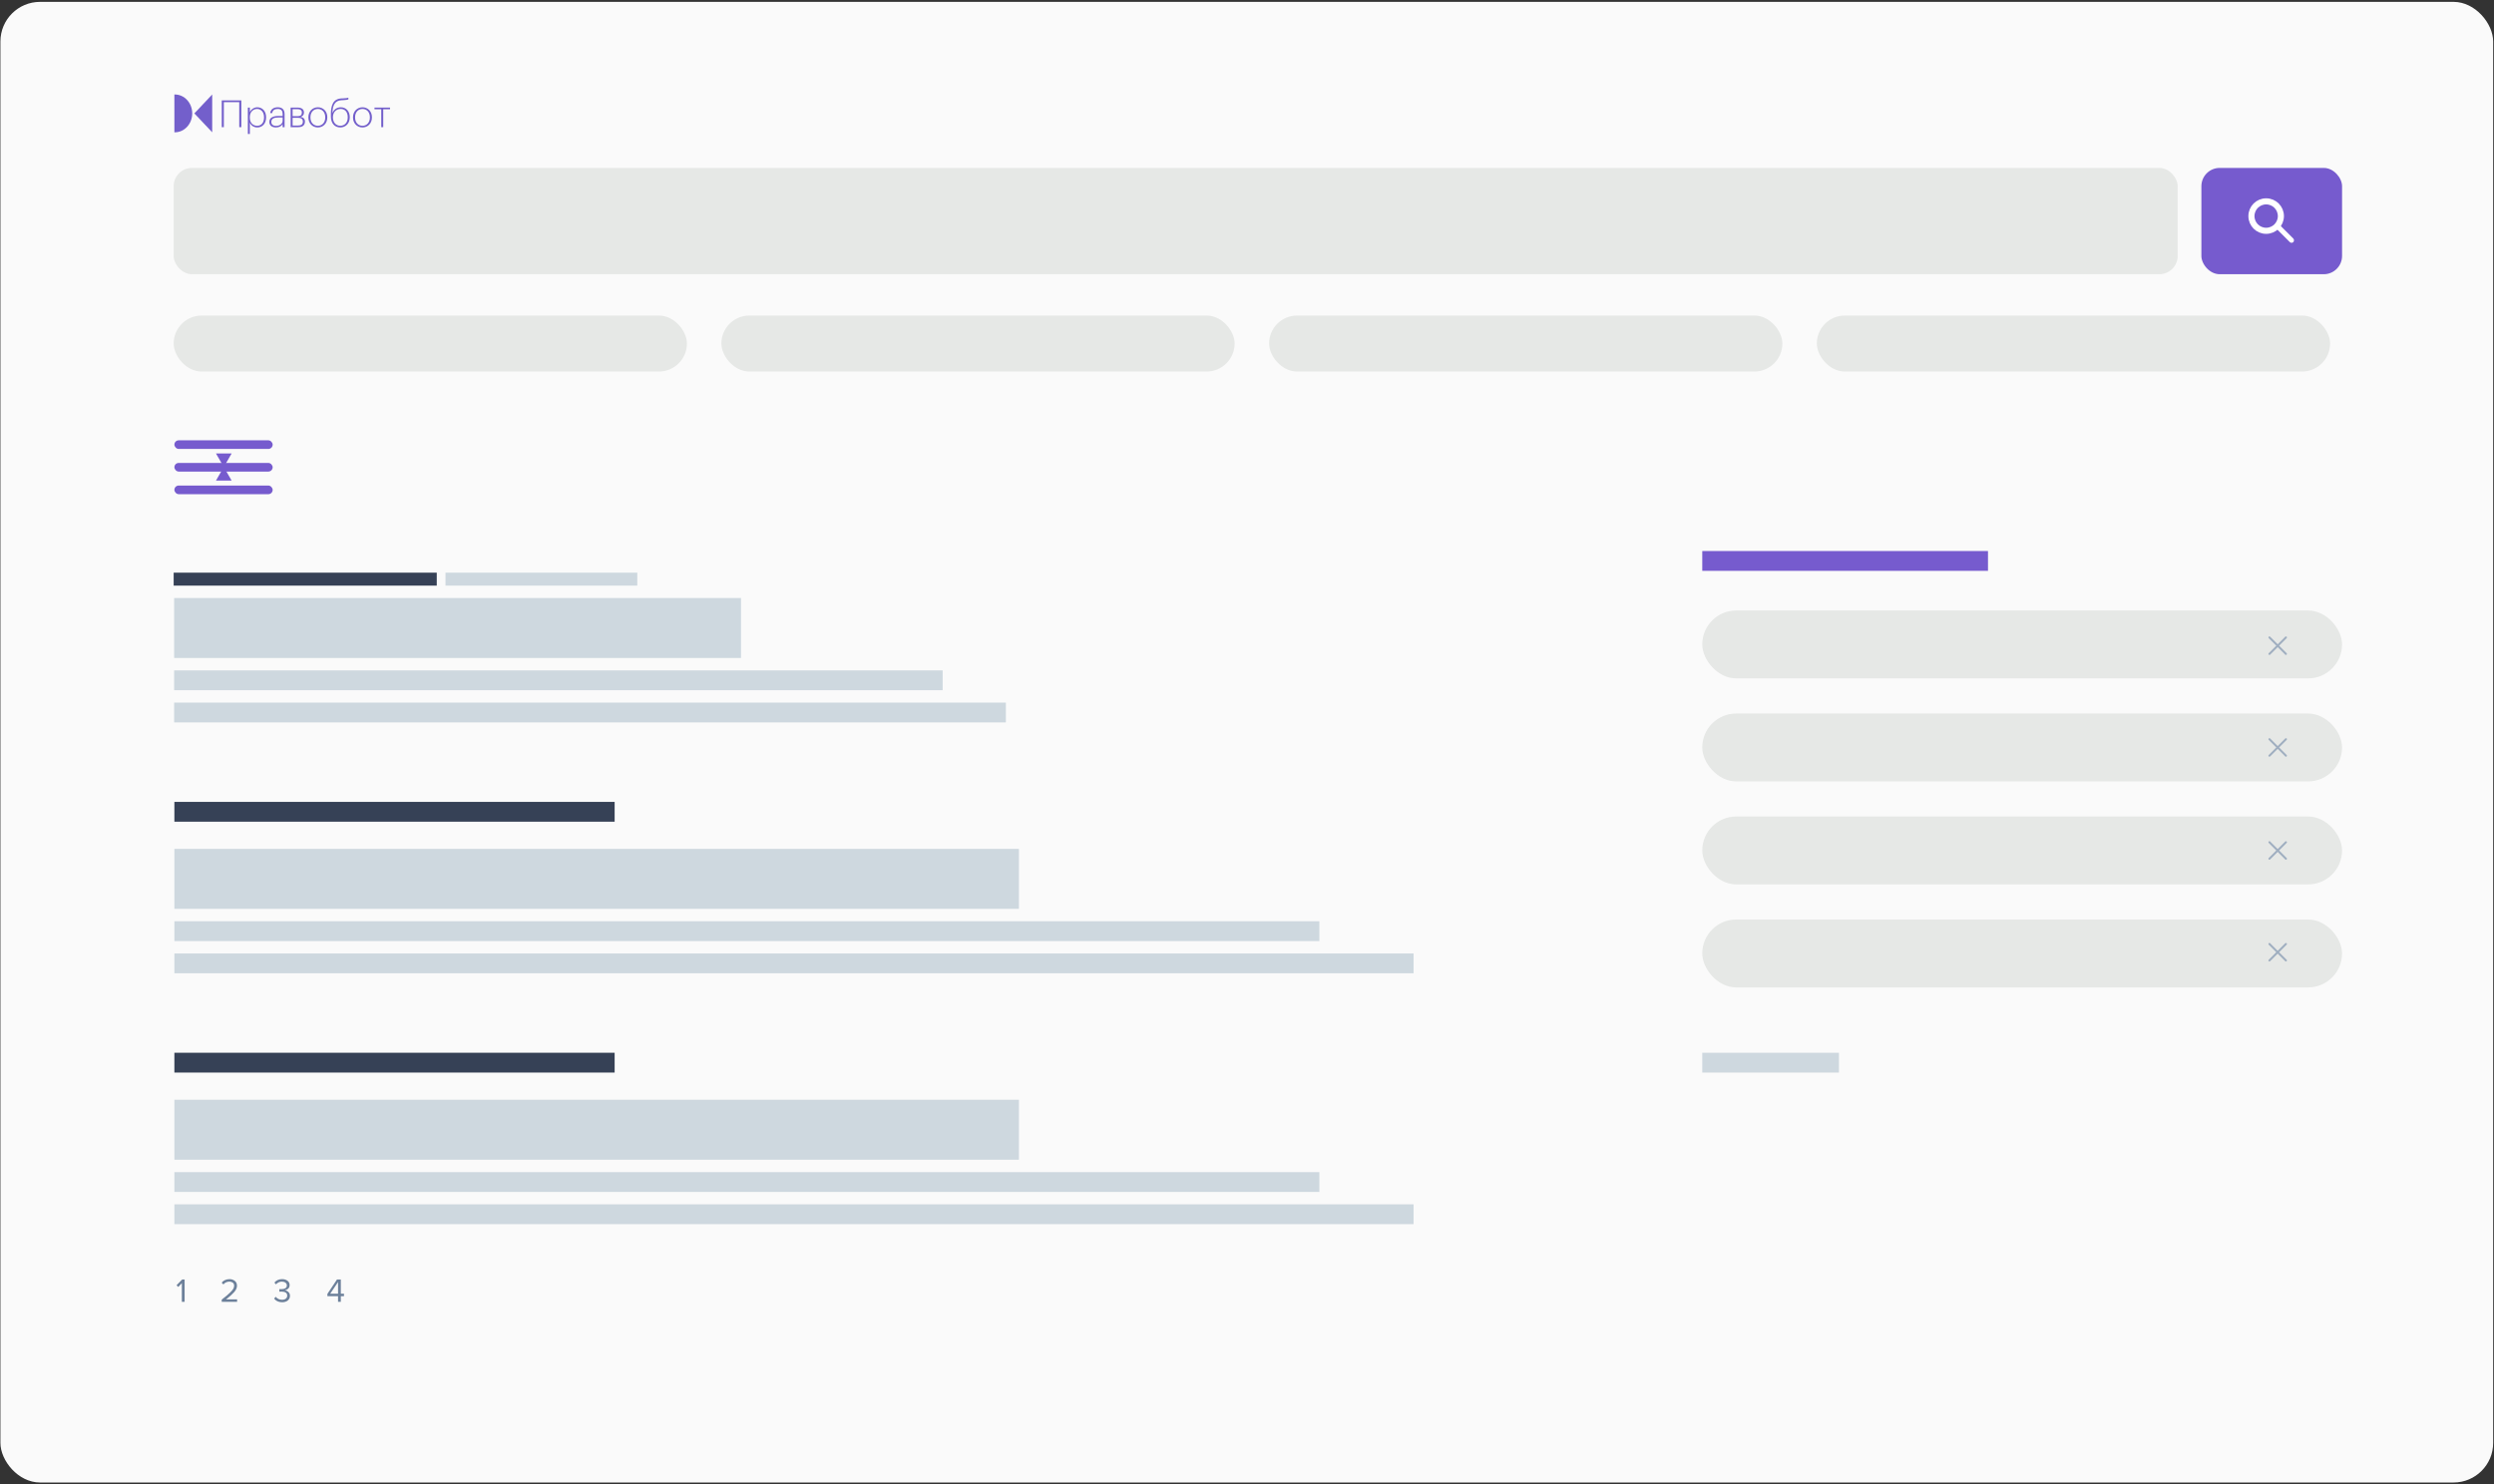 <?xml version="1.0" encoding="UTF-8"?> <svg xmlns="http://www.w3.org/2000/svg" width="818" height="487" viewBox="0 0 818 487" fill="none"><rect x="0" y="0" width="818" height="487" fill="#333333" stroke="none"/> <rect x="0.136" y="0.614" width="817.592" height="485.771" rx="13" fill="#FAFAFA"></rect> <rect x="56.959" y="55.093" width="657.291" height="34.873" rx="6" fill="#E6E8E6"></rect> <rect x="722.026" y="55.093" width="46.141" height="34.873" rx="6" fill="#765BCE"></rect> <rect x="57.195" y="278.503" width="277.001" height="19.675" fill="#CED8DF"></rect> <rect x="57.195" y="360.806" width="277.001" height="19.675" fill="#CED8DF"></rect> <rect x="57.195" y="263.086" width="144.4" height="6.499" fill="#364156"></rect> <rect x="57.195" y="345.389" width="144.4" height="6.499" fill="#364156"></rect> <rect x="558.322" y="180.783" width="93.713" height="6.499" fill="#765BCE"></rect> <rect x="558.322" y="345.389" width="44.83" height="6.499" fill="#CED8DF"></rect> <rect x="57.195" y="302.247" width="375.542" height="6.5" fill="#CED8DF"></rect> <rect x="57.195" y="384.55" width="375.542" height="6.5" fill="#CED8DF"></rect> <rect x="57.117" y="196.2" width="185.922" height="19.675" fill="#CED8DF"></rect> <rect x="56.959" y="187.88" width="86.294" height="4.253" fill="#364156"></rect> <rect x="146.119" y="187.88" width="62.9" height="4.253" fill="#CED8DF"></rect> <rect x="57.117" y="219.944" width="252.063" height="6.5" fill="#CED8DF"></rect> <rect x="57.117" y="230.513" width="272.799" height="6.5" fill="#CED8DF"></rect> <rect x="57.195" y="312.815" width="406.437" height="6.5" fill="#CED8DF"></rect> <rect x="57.195" y="395.118" width="406.437" height="6.5" fill="#CED8DF"></rect> <path d="M60.55 427.109H59.637V420.982L58.46 422.225L57.91 421.664L59.747 419.772H60.55V427.109Z" fill="#6C809A"></path> <path d="M77.763 427.109H72.725V426.383C73.487 425.782 74.078 425.305 74.496 424.953C74.921 424.594 75.328 424.216 75.717 423.82C76.113 423.417 76.391 423.061 76.553 422.753C76.714 422.438 76.795 422.126 76.795 421.818C76.795 421.378 76.644 421.045 76.344 420.817C76.043 420.59 75.684 420.476 75.266 420.476C74.422 420.476 73.759 420.784 73.275 421.4L72.714 420.817C72.993 420.451 73.356 420.168 73.803 419.97C74.257 419.765 74.745 419.662 75.266 419.662C75.933 419.662 76.509 419.849 76.993 420.223C77.484 420.597 77.73 421.129 77.73 421.818C77.73 422.5 77.436 423.182 76.85 423.864C76.263 424.539 75.368 425.349 74.166 426.295H77.763V427.109Z" fill="#6C809A"></path> <path d="M92.509 427.241C91.922 427.241 91.402 427.128 90.947 426.9C90.492 426.673 90.144 426.383 89.902 426.031L90.441 425.459C90.661 425.753 90.951 425.987 91.31 426.163C91.669 426.339 92.062 426.427 92.487 426.427C93.022 426.427 93.44 426.306 93.741 426.064C94.049 425.815 94.203 425.478 94.203 425.052C94.203 424.612 94.038 424.286 93.708 424.073C93.385 423.861 92.942 423.754 92.377 423.754C91.944 423.754 91.691 423.758 91.618 423.765V422.929C91.699 422.937 91.952 422.94 92.377 422.94C92.876 422.94 93.283 422.841 93.598 422.643C93.921 422.438 94.082 422.134 94.082 421.73C94.082 421.342 93.924 421.037 93.609 420.817C93.301 420.59 92.912 420.476 92.443 420.476C91.702 420.476 91.057 420.773 90.507 421.367L90.001 420.795C90.624 420.04 91.46 419.662 92.509 419.662C93.235 419.662 93.829 419.838 94.291 420.19C94.76 420.535 94.995 421.012 94.995 421.62C94.995 422.104 94.834 422.493 94.511 422.786C94.188 423.072 93.822 423.252 93.411 423.325C93.814 423.362 94.196 423.538 94.555 423.853C94.922 424.169 95.105 424.594 95.105 425.129C95.105 425.753 94.87 426.262 94.401 426.658C93.932 427.047 93.301 427.241 92.509 427.241Z" fill="#6C809A"></path> <path d="M111.787 427.109H110.874V425.25H107.387V424.491L110.533 419.772H111.787V424.447H112.821V425.25H111.787V427.109ZM110.874 424.447V420.619L108.3 424.447H110.874Z" fill="#6C809A"></path> <g clip-path="url(#clip0)"> <path d="M98.567 38.336C99.289 38.166 99.695 37.652 99.695 36.948V36.912C99.695 35.746 98.787 35.293 97.621 35.293H95.322V41.719H97.829C99.204 41.719 100.013 41.101 100.013 39.889V39.848C100.015 38.977 99.46 38.486 98.567 38.336ZM95.973 35.818H97.607C98.491 35.818 99.007 36.137 99.007 36.937V36.975C99.007 37.737 98.552 38.116 97.621 38.116H95.973V35.818ZM99.327 39.922C99.327 40.769 98.811 41.188 97.765 41.188H95.975V38.645H97.719C98.766 38.645 99.329 39.038 99.329 39.889V39.922H99.327Z" fill="#735FCB"></path> <path d="M122.826 35.293V35.845H125.048V41.719H125.699V35.845H127.925V35.293H122.826Z" fill="#735FCB"></path> <path d="M72.732 41.72H73.417V33.513H78.468V41.72H79.155V32.935H72.732V41.72Z" fill="#735FCB"></path> <path d="M118.893 35.193C117.177 35.193 115.783 36.53 115.783 38.461V38.561C115.783 40.453 117.137 41.817 118.882 41.817C120.613 41.817 121.991 40.491 121.991 38.546V38.449C121.991 36.498 120.626 35.193 118.893 35.193ZM121.314 38.561C121.314 40.22 120.27 41.265 118.895 41.265C117.497 41.265 116.464 40.205 116.464 38.561V38.461C116.464 36.794 117.52 35.745 118.895 35.745C120.26 35.745 121.314 36.763 121.314 38.461V38.561Z" fill="#735FCB"></path> <path d="M111.806 35.193C110.515 35.193 109.483 35.904 109.079 37.038H109.041C109.127 34.383 109.9 32.961 112.098 32.876L112.515 32.86C113.522 32.809 113.99 32.724 114.26 32.616V32.049C113.952 32.161 113.463 32.235 112.49 32.271L112.062 32.282C109.252 32.394 108.527 34.552 108.527 37.442V38.204C108.527 40.559 109.866 41.814 111.611 41.814C113.342 41.814 114.718 40.521 114.718 38.5V38.422C114.717 36.509 113.512 35.193 111.806 35.193ZM114.053 38.511C114.053 40.24 112.997 41.262 111.62 41.262C110.236 41.262 109.191 40.202 109.191 38.484V38.46C109.191 36.742 110.333 35.745 111.743 35.745C113.122 35.745 114.055 36.73 114.055 38.449V38.511H114.053Z" fill="#735FCB"></path> <path d="M91.094 35.193C89.881 35.193 88.773 35.76 88.627 37.108H89.266C89.414 36.168 90.101 35.745 91.072 35.745C92.202 35.745 92.693 36.259 92.693 37.467V38.041H91.352C89.767 38.041 88.345 38.5 88.345 39.985C88.345 41.2 89.253 41.815 90.518 41.815C91.6 41.815 92.287 41.36 92.693 40.734V41.72H93.341V37.467C93.343 35.831 92.437 35.193 91.094 35.193ZM92.695 39.642C92.695 40.601 91.746 41.29 90.569 41.29C89.513 41.29 88.995 40.808 88.995 39.985C88.995 38.83 90.042 38.544 91.38 38.544H92.695V39.642Z" fill="#735FCB"></path> <path d="M104.254 35.193C102.534 35.193 101.146 36.53 101.146 38.461V38.561C101.146 40.453 102.498 41.817 104.243 41.817C105.972 41.817 107.351 40.491 107.351 38.546V38.449C107.349 36.498 105.987 35.193 104.254 35.193ZM106.672 38.561C106.672 40.22 105.629 41.265 104.254 41.265C102.855 41.265 101.823 40.205 101.823 38.561V38.461C101.823 36.794 102.881 35.745 104.254 35.745C105.618 35.745 106.672 36.763 106.672 38.461V38.561Z" fill="#735FCB"></path> <path d="M84.386 35.193C83.257 35.193 82.311 35.956 81.945 36.794V35.294H81.293V43.952H81.945V40.256C82.288 41.041 83.109 41.815 84.386 41.815C86.045 41.815 87.275 40.548 87.275 38.536V38.438C87.275 36.435 86.009 35.193 84.386 35.193ZM86.6 38.561C86.6 40.283 85.692 41.265 84.338 41.265C83.003 41.265 81.93 40.317 81.93 38.561V38.461C81.93 36.693 83.072 35.745 84.327 35.745C85.554 35.745 86.6 36.693 86.6 38.461V38.561Z" fill="#735FCB"></path> <path d="M57.352 31H57.195L57.198 43.404L57.317 43.406H57.352C60.499 43.406 63.048 40.629 63.048 37.203C63.048 33.777 60.5 31 57.352 31Z" fill="#735FCB"></path> <path d="M63.748 37.203L69.602 43.406V31L63.748 37.203Z" fill="#735FCB"></path> </g> <rect x="56.959" y="103.522" width="168.343" height="18.371" rx="9.186" fill="#E6E8E6"></rect> <rect x="416.252" y="103.522" width="168.343" height="18.371" rx="9.186" fill="#E6E8E6"></rect> <rect x="236.605" y="103.522" width="168.343" height="18.371" rx="9.186" fill="#E6E8E6"></rect> <rect x="595.898" y="103.522" width="168.343" height="18.371" rx="9.186" fill="#E6E8E6"></rect> <rect x="558.322" y="200.288" width="209.845" height="22.283" rx="11.142" fill="#E6E8E6"></rect> <rect x="558.322" y="234.083" width="209.845" height="22.283" rx="11.142" fill="#E6E8E6"></rect> <rect x="558.322" y="267.878" width="209.845" height="22.283" rx="11.142" fill="#E6E8E6"></rect> <rect x="558.322" y="301.673" width="209.845" height="22.283" rx="11.142" fill="#E6E8E6"></rect> <rect x="744.339" y="208.659" width="8.329" height="0.658" rx="0.329" transform="rotate(45 744.339 208.659)" fill="#9FAEC0"></rect> <rect x="744.339" y="242.048" width="8.329" height="0.658" rx="0.329" transform="rotate(45 744.339 242.048)" fill="#9FAEC0"></rect> <rect x="744.339" y="275.843" width="8.329" height="0.658" rx="0.329" transform="rotate(45 744.339 275.843)" fill="#9FAEC0"></rect> <rect x="744.339" y="309.23" width="8.329" height="0.658" rx="0.329" transform="rotate(45 744.339 309.23)" fill="#9FAEC0"></rect> <rect x="750.229" y="209.124" width="8.329" height="0.658" rx="0.329" transform="rotate(135 750.229 209.124)" fill="#9FAEC0"></rect> <rect x="750.229" y="242.513" width="8.329" height="0.658" rx="0.329" transform="rotate(135 750.229 242.513)" fill="#9FAEC0"></rect> <rect x="750.229" y="276.308" width="8.329" height="0.658" rx="0.329" transform="rotate(135 750.229 276.308)" fill="#9FAEC0"></rect> <rect x="750.229" y="309.695" width="8.329" height="0.658" rx="0.329" transform="rotate(135 750.229 309.695)" fill="#9FAEC0"></rect> <rect x="57.195" y="144.456" width="32.236" height="2.835" rx="1.418" fill="#765BCE"></rect> <rect x="57.195" y="151.877" width="32.236" height="2.835" rx="1.418" fill="#765BCE"></rect> <rect x="57.195" y="159.298" width="32.236" height="2.835" rx="1.418" fill="#765BCE"></rect> <path d="M73.405 153.22L70.838 148.773L75.972 148.773L73.405 153.22Z" fill="#765BCE"></path> <path d="M73.404 153.22L75.971 157.666H70.837L73.404 153.22Z" fill="#765BCE"></path> <circle cx="743.271" cy="70.893" r="4.83" stroke="white" stroke-width="2"></circle> <rect x="747.475" y="73.566" width="7.464" height="1.628" rx="0.814" transform="rotate(45 747.475 73.566)" fill="white"></rect> <defs> <clipPath id="clip0"> <rect width="113" height="20" fill="white" transform="translate(57.195 28)"></rect> </clipPath> </defs> </svg> 